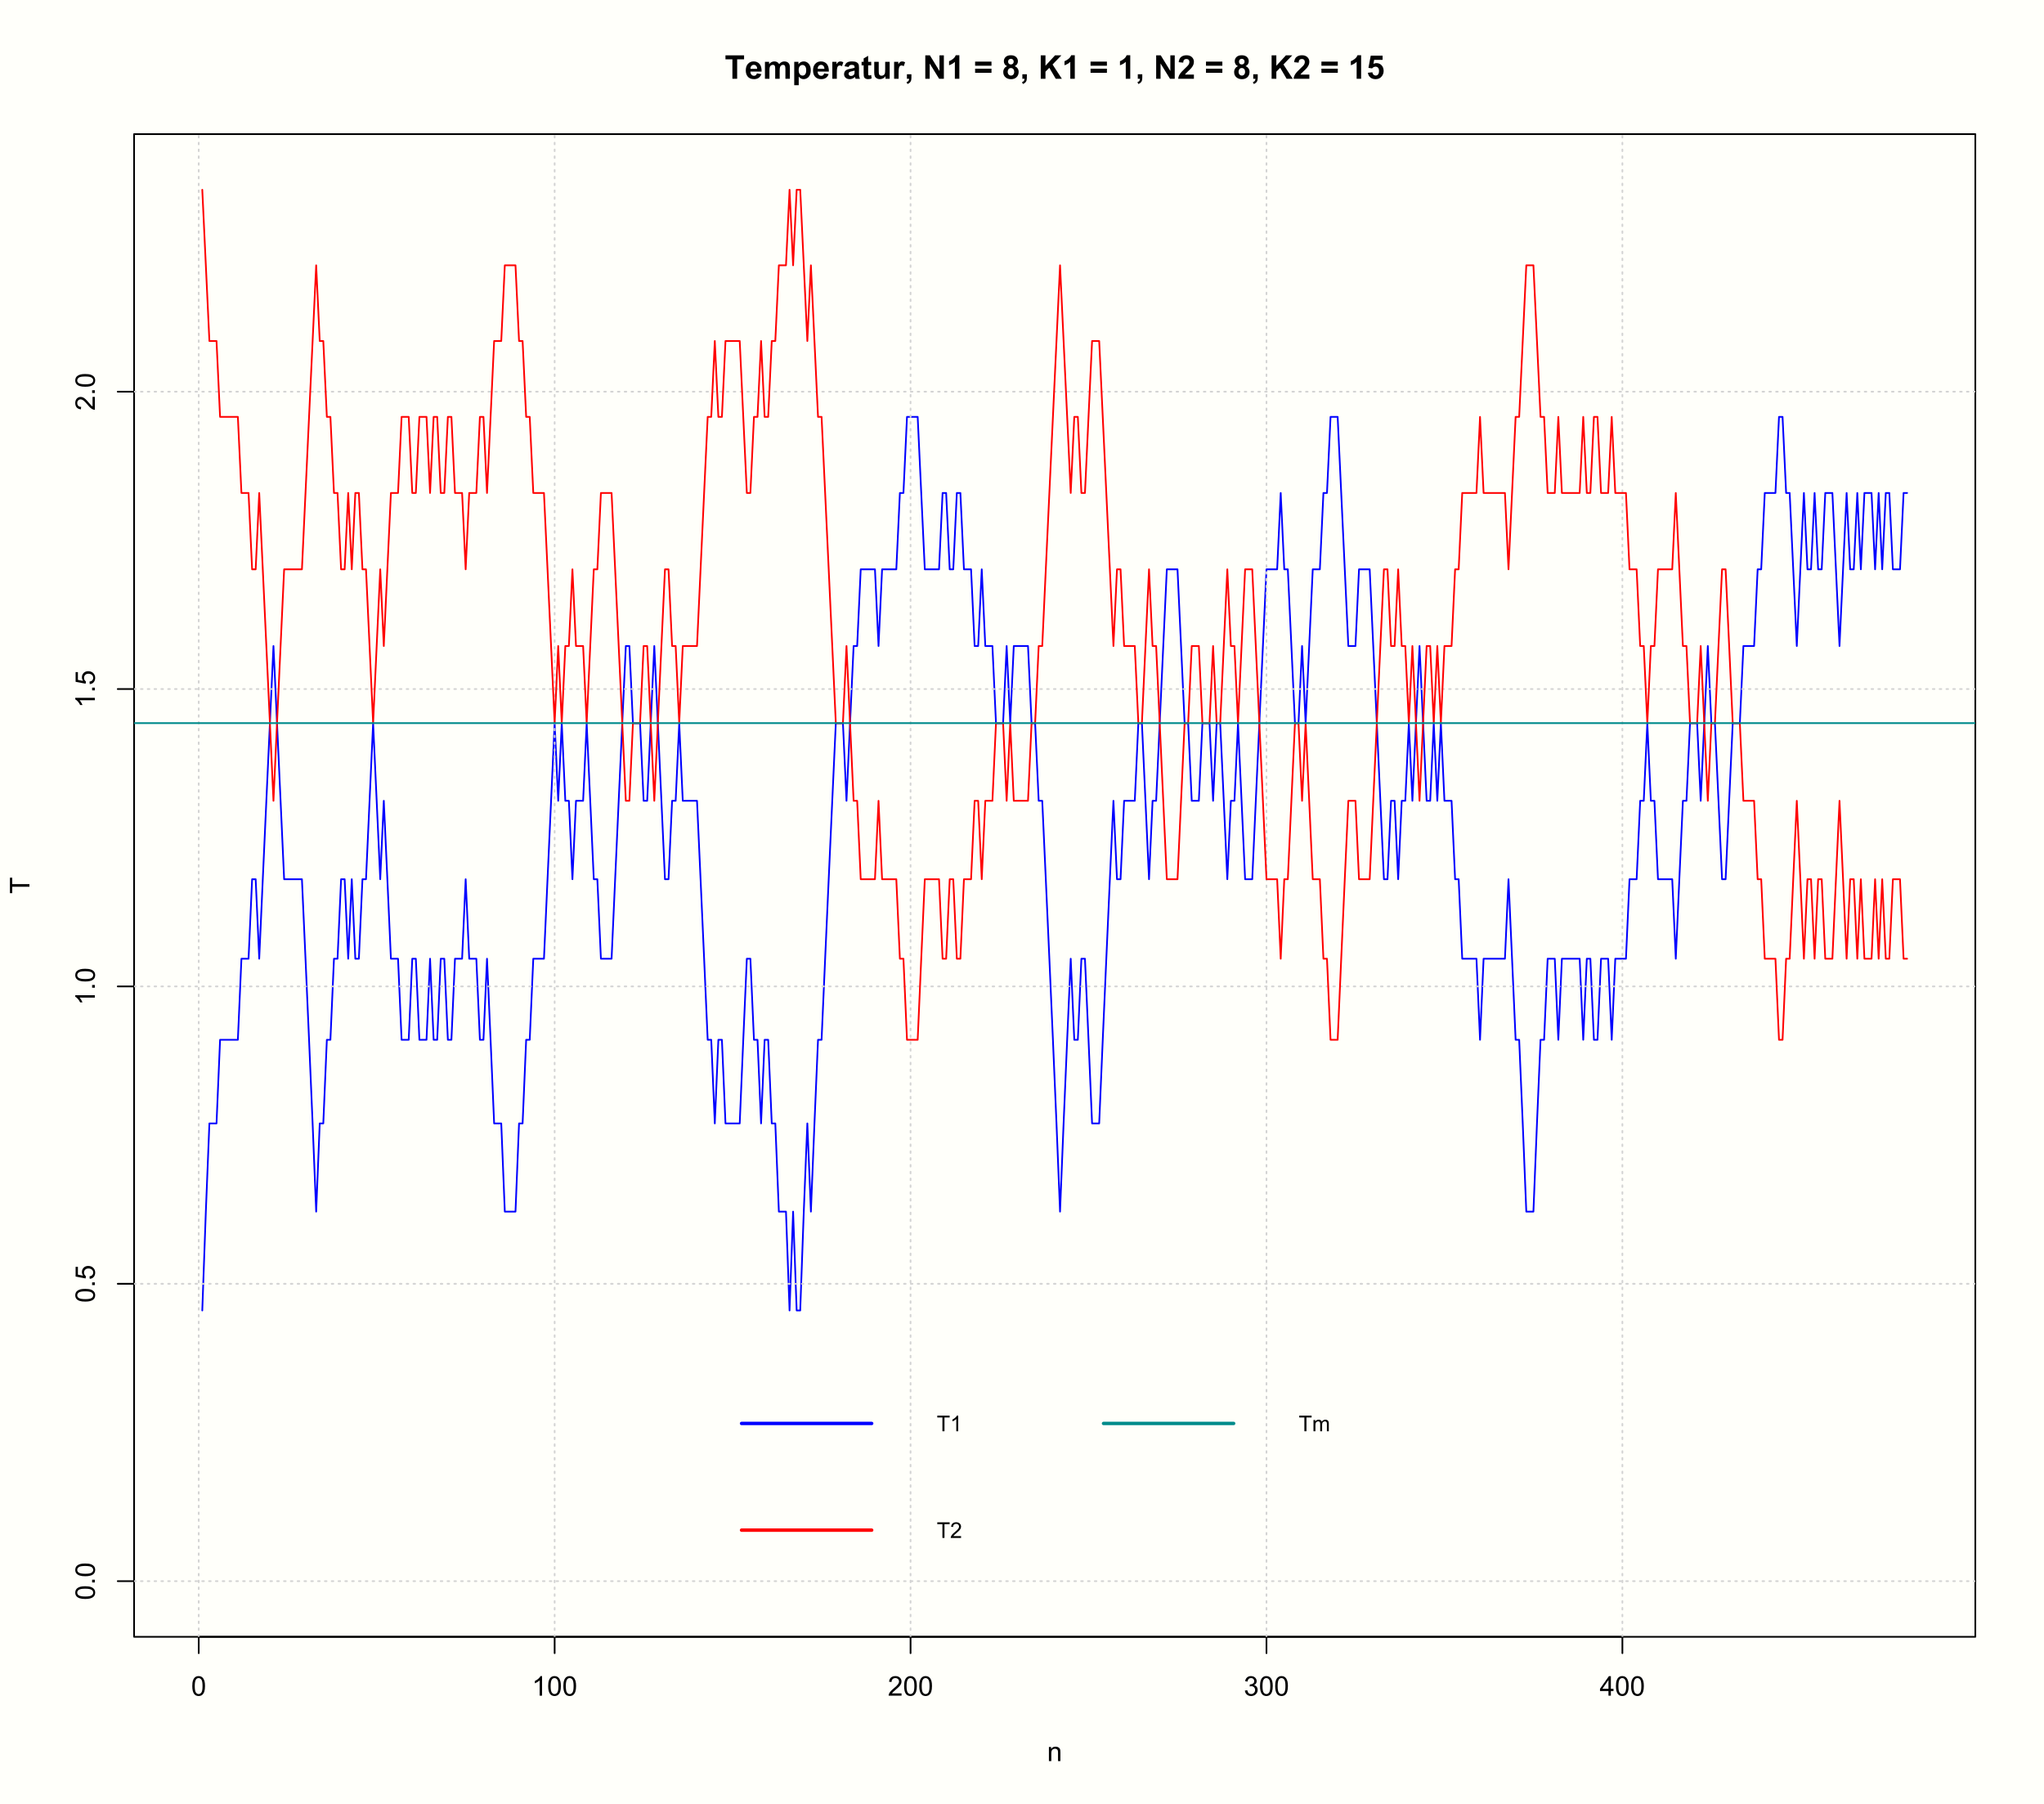 <?xml version="1.0" encoding="UTF-8"?>
<svg xmlns="http://www.w3.org/2000/svg" xmlns:xlink="http://www.w3.org/1999/xlink" width="900pt" height="794pt" viewBox="0 0 900 794" version="1.1">
<defs>
<g>
<symbol overflow="visible" id="glyph0-0">
<path style="stroke:none;" d="M 1.5 0 L 1.5 -7.5 L 7.5 -7.5 L 7.5 0 Z M 1.688 -0.188 L 7.312 -0.188 L 7.312 -7.312 L 1.688 -7.312 Z M 1.688 -0.188 "/>
</symbol>
<symbol overflow="visible" id="glyph0-1">
<path style="stroke:none;" d="M 0.5 -4.234 C 0.496 -5.246 0.602 -6.062 0.812 -6.688 C 1.02 -7.305 1.328 -7.785 1.742 -8.121 C 2.148 -8.457 2.668 -8.625 3.297 -8.625 C 3.758 -8.625 4.164 -8.531 4.512 -8.348 C 4.855 -8.16 5.141 -7.891 5.371 -7.543 C 5.594 -7.191 5.773 -6.766 5.906 -6.266 C 6.035 -5.762 6.098 -5.086 6.102 -4.234 C 6.098 -3.227 5.996 -2.414 5.789 -1.797 C 5.578 -1.176 5.266 -0.695 4.859 -0.359 C 4.445 -0.02 3.926 0.145 3.297 0.148 C 2.465 0.145 1.816 -0.148 1.348 -0.742 C 0.781 -1.457 0.496 -2.621 0.5 -4.234 Z M 1.582 -4.234 C 1.582 -2.824 1.746 -1.887 2.074 -1.418 C 2.402 -0.949 2.809 -0.715 3.297 -0.719 C 3.777 -0.715 4.184 -0.949 4.52 -1.422 C 4.848 -1.887 5.016 -2.824 5.016 -4.234 C 5.016 -5.648 4.848 -6.59 4.52 -7.055 C 4.184 -7.516 3.773 -7.746 3.289 -7.75 C 2.801 -7.746 2.414 -7.543 2.125 -7.137 C 1.762 -6.613 1.582 -5.645 1.582 -4.234 Z M 1.582 -4.234 "/>
</symbol>
<symbol overflow="visible" id="glyph0-2">
<path style="stroke:none;" d="M 4.469 0 L 3.414 0 L 3.414 -6.719 C 3.16 -6.477 2.828 -6.234 2.414 -5.996 C 2 -5.75 1.629 -5.57 1.305 -5.449 L 1.305 -6.469 C 1.895 -6.742 2.41 -7.078 2.852 -7.477 C 3.293 -7.871 3.605 -8.254 3.789 -8.625 L 4.469 -8.625 Z M 4.469 0 "/>
</symbol>
<symbol overflow="visible" id="glyph0-3">
<path style="stroke:none;" d="M 6.039 -1.016 L 6.039 0 L 0.363 0 C 0.355 -0.254 0.395 -0.496 0.484 -0.734 C 0.629 -1.117 0.859 -1.5 1.18 -1.875 C 1.492 -2.25 1.953 -2.684 2.562 -3.176 C 3.492 -3.941 4.125 -4.547 4.453 -4.992 C 4.781 -5.438 4.945 -5.859 4.945 -6.266 C 4.945 -6.68 4.793 -7.031 4.496 -7.32 C 4.191 -7.602 3.805 -7.746 3.328 -7.75 C 2.82 -7.746 2.414 -7.594 2.109 -7.293 C 1.805 -6.984 1.648 -6.562 1.648 -6.031 L 0.562 -6.141 C 0.633 -6.945 0.91 -7.559 1.398 -7.988 C 1.879 -8.41 2.531 -8.625 3.352 -8.625 C 4.172 -8.625 4.824 -8.395 5.309 -7.938 C 5.789 -7.48 6.027 -6.914 6.031 -6.242 C 6.027 -5.895 5.957 -5.559 5.82 -5.227 C 5.676 -4.891 5.441 -4.539 5.117 -4.176 C 4.789 -3.805 4.25 -3.301 3.492 -2.664 C 2.859 -2.129 2.453 -1.77 2.273 -1.582 C 2.094 -1.395 1.945 -1.203 1.828 -1.016 Z M 6.039 -1.016 "/>
</symbol>
<symbol overflow="visible" id="glyph0-4">
<path style="stroke:none;" d="M 0.504 -2.266 L 1.559 -2.406 C 1.68 -1.809 1.883 -1.379 2.176 -1.113 C 2.465 -0.848 2.82 -0.715 3.242 -0.719 C 3.734 -0.715 4.152 -0.887 4.496 -1.234 C 4.832 -1.574 5.004 -2 5.008 -2.516 C 5.004 -2.996 4.848 -3.395 4.535 -3.711 C 4.219 -4.023 3.816 -4.184 3.328 -4.184 C 3.129 -4.184 2.879 -4.145 2.586 -4.066 L 2.703 -4.992 C 2.766 -4.984 2.824 -4.98 2.871 -4.98 C 3.32 -4.98 3.723 -5.098 4.086 -5.332 C 4.441 -5.566 4.621 -5.926 4.625 -6.414 C 4.621 -6.801 4.492 -7.121 4.23 -7.375 C 3.965 -7.629 3.625 -7.758 3.219 -7.758 C 2.805 -7.758 2.465 -7.629 2.191 -7.371 C 1.918 -7.113 1.742 -6.727 1.664 -6.211 L 0.609 -6.398 C 0.738 -7.105 1.031 -7.652 1.488 -8.043 C 1.941 -8.43 2.508 -8.625 3.195 -8.625 C 3.66 -8.625 4.094 -8.523 4.488 -8.324 C 4.879 -8.121 5.18 -7.848 5.391 -7.5 C 5.602 -7.148 5.707 -6.777 5.707 -6.391 C 5.707 -6.02 5.605 -5.684 5.406 -5.379 C 5.207 -5.074 4.914 -4.832 4.523 -4.652 C 5.031 -4.535 5.426 -4.289 5.707 -3.922 C 5.988 -3.547 6.129 -3.086 6.129 -2.539 C 6.129 -1.785 5.855 -1.148 5.309 -0.629 C 4.762 -0.105 4.07 0.152 3.234 0.152 C 2.477 0.152 1.848 -0.07 1.355 -0.52 C 0.855 -0.969 0.574 -1.551 0.504 -2.266 Z M 0.504 -2.266 "/>
</symbol>
<symbol overflow="visible" id="glyph0-5">
<path style="stroke:none;" d="M 3.879 0 L 3.879 -2.055 L 0.152 -2.055 L 0.152 -3.023 L 4.07 -8.59 L 4.934 -8.59 L 4.934 -3.023 L 6.094 -3.023 L 6.094 -2.055 L 4.934 -2.055 L 4.934 0 Z M 3.879 -3.023 L 3.879 -6.898 L 1.188 -3.023 Z M 3.879 -3.023 "/>
</symbol>
<symbol overflow="visible" id="glyph0-6">
<path style="stroke:none;" d="M 0.789 0 L 0.789 -6.223 L 1.742 -6.223 L 1.742 -5.336 C 2.195 -6.02 2.855 -6.363 3.719 -6.363 C 4.09 -6.363 4.434 -6.293 4.754 -6.16 C 5.066 -6.023 5.305 -5.848 5.461 -5.633 C 5.617 -5.41 5.727 -5.152 5.789 -4.852 C 5.828 -4.656 5.848 -4.312 5.848 -3.828 L 5.848 0 L 4.793 0 L 4.793 -3.785 C 4.793 -4.215 4.75 -4.535 4.668 -4.75 C 4.586 -4.961 4.441 -5.129 4.234 -5.258 C 4.023 -5.383 3.777 -5.449 3.5 -5.449 C 3.047 -5.449 2.66 -5.305 2.332 -5.02 C 2.004 -4.734 1.84 -4.195 1.844 -3.398 L 1.844 0 Z M 0.789 0 "/>
</symbol>
<symbol overflow="visible" id="glyph1-0">
<path style="stroke:none;" d="M 0 -1.5 L -7.5 -1.5 L -7.5 -7.5 L 0 -7.5 Z M -0.188 -1.688 L -0.188 -7.312 L -7.312 -7.312 L -7.312 -1.688 Z M -0.188 -1.688 "/>
</symbol>
<symbol overflow="visible" id="glyph1-1">
<path style="stroke:none;" d="M -4.234 -0.5 C -5.246 -0.496 -6.062 -0.602 -6.688 -0.812 C -7.305 -1.02 -7.785 -1.328 -8.121 -1.742 C -8.457 -2.152 -8.625 -2.672 -8.625 -3.301 C -8.625 -3.758 -8.531 -4.164 -8.348 -4.512 C -8.16 -4.859 -7.891 -5.145 -7.543 -5.371 C -7.191 -5.594 -6.766 -5.773 -6.266 -5.906 C -5.762 -6.035 -5.086 -6.098 -4.234 -6.102 C -3.223 -6.098 -2.41 -5.996 -1.793 -5.789 C -1.176 -5.578 -0.695 -5.266 -0.359 -4.859 C -0.02 -4.445 0.145 -3.926 0.148 -3.297 C 0.145 -2.465 -0.148 -1.816 -0.742 -1.348 C -1.457 -0.781 -2.621 -0.496 -4.234 -0.5 Z M -4.234 -1.582 C -2.824 -1.582 -1.887 -1.746 -1.418 -2.074 C -0.949 -2.402 -0.715 -2.809 -0.719 -3.297 C -0.715 -3.777 -0.949 -4.184 -1.422 -4.52 C -1.887 -4.848 -2.824 -5.016 -4.234 -5.016 C -5.648 -5.016 -6.59 -4.848 -7.055 -4.52 C -7.516 -4.188 -7.746 -3.777 -7.75 -3.289 C -7.746 -2.801 -7.543 -2.414 -7.137 -2.129 C -6.613 -1.762 -5.645 -1.582 -4.234 -1.582 Z M -4.234 -1.582 "/>
</symbol>
<symbol overflow="visible" id="glyph1-2">
<path style="stroke:none;" d="M 0 -1.09 L -1.203 -1.09 L -1.199 -2.289 L 0 -2.289 Z M 0 -1.09 "/>
</symbol>
<symbol overflow="visible" id="glyph1-3">
<path style="stroke:none;" d="M -2.25 -0.5 L -2.344 -1.605 C -1.805 -1.684 -1.398 -1.871 -1.125 -2.176 C -0.852 -2.473 -0.715 -2.836 -0.719 -3.258 C -0.715 -3.766 -0.906 -4.195 -1.293 -4.547 C -1.672 -4.898 -2.18 -5.074 -2.816 -5.074 C -3.414 -5.074 -3.891 -4.902 -4.242 -4.566 C -4.59 -4.227 -4.762 -3.785 -4.766 -3.242 C -4.762 -2.898 -4.684 -2.594 -4.531 -2.32 C -4.375 -2.047 -4.176 -1.832 -3.93 -1.676 L -4.062 -0.688 L -8.473 -1.52 L -8.473 -5.789 L -7.465 -5.789 L -7.465 -2.363 L -5.156 -1.898 C -5.516 -2.414 -5.695 -2.953 -5.695 -3.523 C -5.695 -4.27 -5.434 -4.902 -4.914 -5.422 C -4.395 -5.934 -3.727 -6.191 -2.91 -6.195 C -2.133 -6.191 -1.461 -5.965 -0.895 -5.516 C -0.199 -4.961 0.145 -4.211 0.148 -3.258 C 0.145 -2.477 -0.07 -1.836 -0.508 -1.344 C -0.941 -0.848 -1.523 -0.566 -2.25 -0.5 Z M -2.25 -0.5 "/>
</symbol>
<symbol overflow="visible" id="glyph1-4">
<path style="stroke:none;" d="M 0 -4.469 L 0 -3.414 L -6.719 -3.418 C -6.477 -3.16 -6.234 -2.828 -5.996 -2.418 C -5.75 -2.004 -5.57 -1.633 -5.449 -1.309 L -6.469 -1.309 C -6.742 -1.895 -7.078 -2.41 -7.477 -2.852 C -7.871 -3.293 -8.254 -3.605 -8.625 -3.793 L -8.625 -4.473 Z M 0 -4.469 "/>
</symbol>
<symbol overflow="visible" id="glyph1-5">
<path style="stroke:none;" d="M -1.012 -6.039 L 0 -6.039 L 0 -0.363 C -0.254 -0.355 -0.496 -0.395 -0.734 -0.488 C -1.117 -0.629 -1.5 -0.859 -1.875 -1.18 C -2.25 -1.496 -2.684 -1.957 -3.176 -2.562 C -3.941 -3.492 -4.547 -4.125 -4.992 -4.453 C -5.438 -4.781 -5.859 -4.945 -6.266 -4.945 C -6.68 -4.945 -7.031 -4.793 -7.32 -4.496 C -7.602 -4.195 -7.746 -3.809 -7.75 -3.328 C -7.746 -2.82 -7.594 -2.414 -7.293 -2.109 C -6.984 -1.805 -6.562 -1.648 -6.031 -1.648 L -6.141 -0.562 C -6.945 -0.637 -7.559 -0.914 -7.988 -1.402 C -8.41 -1.883 -8.625 -2.535 -8.625 -3.352 C -8.625 -4.176 -8.395 -4.828 -7.938 -5.309 C -7.48 -5.789 -6.914 -6.027 -6.242 -6.031 C -5.895 -6.027 -5.559 -5.957 -5.227 -5.82 C -4.891 -5.676 -4.539 -5.441 -4.176 -5.117 C -3.805 -4.789 -3.301 -4.25 -2.664 -3.492 C -2.129 -2.859 -1.77 -2.453 -1.582 -2.273 C -1.395 -2.094 -1.203 -1.945 -1.012 -1.828 Z M -1.012 -6.039 "/>
</symbol>
<symbol overflow="visible" id="glyph1-6">
<path style="stroke:none;" d="M 0 -3.109 L -7.578 -3.113 L -7.578 -0.281 L -8.59 -0.281 L -8.59 -7.09 L -7.578 -7.09 L -7.578 -4.25 L 0 -4.25 Z M 0 -3.109 "/>
</symbol>
<symbol overflow="visible" id="glyph2-0">
<path style="stroke:none;" d="M 1.801 0 L 1.801 -9 L 9 -9 L 9 0 Z M 2.023 -0.227 L 8.773 -0.227 L 8.773 -8.773 L 2.023 -8.773 Z M 2.023 -0.227 "/>
</symbol>
<symbol overflow="visible" id="glyph2-1">
<path style="stroke:none;" d="M 3.367 0 L 3.367 -8.562 L 0.309 -8.562 L 0.309 -10.309 L 8.5 -10.309 L 8.5 -8.562 L 5.449 -8.562 L 5.449 0 Z M 3.367 0 "/>
</symbol>
<symbol overflow="visible" id="glyph2-2">
<path style="stroke:none;" d="M 5.359 -2.375 L 7.328 -2.047 C 7.07 -1.32 6.668 -0.773 6.125 -0.398 C 5.578 -0.023 4.898 0.164 4.078 0.168 C 2.777 0.164 1.816 -0.258 1.195 -1.105 C 0.703 -1.781 0.457 -2.637 0.457 -3.676 C 0.457 -4.91 0.777 -5.883 1.426 -6.586 C 2.07 -7.285 2.891 -7.633 3.883 -7.637 C 4.988 -7.633 5.863 -7.266 6.508 -6.535 C 7.148 -5.797 7.457 -4.676 7.434 -3.164 L 2.48 -3.164 C 2.492 -2.578 2.652 -2.121 2.961 -1.797 C 3.262 -1.469 3.641 -1.305 4.098 -1.309 C 4.402 -1.305 4.664 -1.391 4.879 -1.559 C 5.086 -1.727 5.246 -1.996 5.359 -2.375 Z M 5.469 -4.375 C 5.453 -4.941 5.309 -5.375 5.027 -5.676 C 4.746 -5.973 4.402 -6.121 4 -6.125 C 3.566 -6.121 3.211 -5.965 2.934 -5.652 C 2.648 -5.336 2.508 -4.91 2.516 -4.375 Z M 5.469 -4.375 "/>
</symbol>
<symbol overflow="visible" id="glyph2-3">
<path style="stroke:none;" d="M 0.887 -7.469 L 2.707 -7.469 L 2.707 -6.449 C 3.355 -7.238 4.129 -7.633 5.035 -7.637 C 5.508 -7.633 5.922 -7.535 6.277 -7.34 C 6.625 -7.141 6.914 -6.844 7.145 -6.449 C 7.469 -6.844 7.824 -7.141 8.203 -7.34 C 8.582 -7.535 8.988 -7.633 9.422 -7.637 C 9.969 -7.633 10.43 -7.523 10.812 -7.301 C 11.188 -7.078 11.473 -6.75 11.664 -6.32 C 11.797 -6 11.863 -5.484 11.867 -4.773 L 11.867 0 L 9.895 0 L 9.895 -4.27 C 9.891 -5.008 9.82 -5.484 9.688 -5.703 C 9.5 -5.98 9.219 -6.121 8.844 -6.125 C 8.562 -6.121 8.305 -6.039 8.062 -5.871 C 7.82 -5.699 7.645 -5.449 7.535 -5.129 C 7.426 -4.801 7.371 -4.289 7.375 -3.586 L 7.375 0 L 5.398 0 L 5.398 -4.094 C 5.395 -4.816 5.359 -5.285 5.293 -5.5 C 5.219 -5.707 5.109 -5.863 4.965 -5.969 C 4.816 -6.07 4.617 -6.121 4.367 -6.125 C 4.059 -6.121 3.785 -6.039 3.543 -5.879 C 3.297 -5.711 3.121 -5.477 3.02 -5.168 C 2.91 -4.855 2.859 -4.34 2.863 -3.629 L 2.863 0 L 0.887 0 Z M 0.887 -7.469 "/>
</symbol>
<symbol overflow="visible" id="glyph2-4">
<path style="stroke:none;" d="M 0.977 -7.469 L 2.82 -7.469 L 2.82 -6.371 C 3.055 -6.742 3.379 -7.047 3.789 -7.285 C 4.195 -7.516 4.648 -7.633 5.148 -7.637 C 6.012 -7.633 6.746 -7.293 7.355 -6.617 C 7.957 -5.934 8.262 -4.988 8.262 -3.777 C 8.262 -2.527 7.957 -1.559 7.348 -0.867 C 6.738 -0.18 6 0.164 5.133 0.168 C 4.719 0.164 4.344 0.086 4.012 -0.078 C 3.672 -0.238 3.32 -0.52 2.953 -0.922 L 2.953 2.84 L 0.977 2.84 Z M 2.934 -3.859 C 2.93 -3.02 3.094 -2.398 3.43 -2 C 3.758 -1.594 4.164 -1.395 4.648 -1.398 C 5.102 -1.395 5.484 -1.578 5.793 -1.949 C 6.094 -2.316 6.246 -2.922 6.25 -3.762 C 6.246 -4.543 6.09 -5.121 5.777 -5.504 C 5.465 -5.879 5.074 -6.07 4.613 -6.074 C 4.125 -6.07 3.727 -5.883 3.41 -5.516 C 3.09 -5.141 2.93 -4.59 2.934 -3.859 Z M 2.934 -3.859 "/>
</symbol>
<symbol overflow="visible" id="glyph2-5">
<path style="stroke:none;" d="M 2.926 0 L 0.949 0 L 0.949 -7.469 L 2.785 -7.469 L 2.785 -6.406 C 3.094 -6.902 3.375 -7.234 3.629 -7.395 C 3.879 -7.555 4.164 -7.633 4.484 -7.637 C 4.93 -7.633 5.363 -7.508 5.785 -7.262 L 5.176 -5.539 C 4.84 -5.75 4.531 -5.859 4.246 -5.863 C 3.969 -5.859 3.734 -5.781 3.543 -5.633 C 3.348 -5.477 3.195 -5.203 3.09 -4.809 C 2.977 -4.406 2.922 -3.57 2.926 -2.305 Z M 2.926 0 "/>
</symbol>
<symbol overflow="visible" id="glyph2-6">
<path style="stroke:none;" d="M 2.512 -5.188 L 0.719 -5.512 C 0.918 -6.23 1.266 -6.766 1.758 -7.113 C 2.25 -7.461 2.98 -7.633 3.953 -7.637 C 4.832 -7.633 5.488 -7.531 5.918 -7.324 C 6.348 -7.113 6.648 -6.848 6.828 -6.527 C 7 -6.207 7.09 -5.617 7.094 -4.762 L 7.074 -2.453 C 7.07 -1.793 7.102 -1.309 7.168 -1 C 7.227 -0.688 7.348 -0.355 7.523 0 L 5.57 0 C 5.516 -0.129 5.453 -0.32 5.379 -0.582 C 5.344 -0.695 5.32 -0.773 5.309 -0.816 C 4.969 -0.484 4.605 -0.238 4.223 -0.078 C 3.836 0.086 3.426 0.164 2.996 0.168 C 2.223 0.164 1.617 -0.043 1.176 -0.457 C 0.73 -0.871 0.508 -1.398 0.512 -2.039 C 0.508 -2.461 0.609 -2.836 0.812 -3.168 C 1.012 -3.496 1.293 -3.75 1.66 -3.926 C 2.02 -4.102 2.547 -4.254 3.234 -4.387 C 4.156 -4.559 4.793 -4.719 5.152 -4.871 L 5.152 -5.07 C 5.148 -5.445 5.055 -5.719 4.871 -5.883 C 4.68 -6.043 4.328 -6.121 3.812 -6.125 C 3.457 -6.121 3.184 -6.055 2.988 -5.918 C 2.789 -5.777 2.629 -5.531 2.512 -5.188 Z M 5.152 -3.586 C 4.895 -3.5 4.496 -3.398 3.949 -3.285 C 3.402 -3.164 3.043 -3.047 2.875 -2.938 C 2.613 -2.75 2.484 -2.52 2.488 -2.242 C 2.484 -1.965 2.586 -1.727 2.797 -1.523 C 3 -1.32 3.266 -1.219 3.586 -1.223 C 3.941 -1.219 4.281 -1.336 4.605 -1.574 C 4.844 -1.75 5 -1.969 5.078 -2.23 C 5.125 -2.395 5.148 -2.715 5.152 -3.191 Z M 5.152 -3.586 "/>
</symbol>
<symbol overflow="visible" id="glyph2-7">
<path style="stroke:none;" d="M 4.457 -7.469 L 4.457 -5.891 L 3.109 -5.891 L 3.109 -2.883 C 3.105 -2.273 3.117 -1.918 3.145 -1.816 C 3.168 -1.715 3.227 -1.629 3.32 -1.566 C 3.41 -1.496 3.523 -1.465 3.656 -1.469 C 3.836 -1.465 4.098 -1.527 4.449 -1.66 L 4.621 -0.125 C 4.156 0.07 3.637 0.164 3.059 0.168 C 2.699 0.164 2.375 0.105 2.094 -0.012 C 1.805 -0.129 1.598 -0.281 1.465 -0.473 C 1.332 -0.66 1.238 -0.918 1.188 -1.246 C 1.145 -1.473 1.125 -1.938 1.125 -2.637 L 1.125 -5.891 L 0.219 -5.891 L 0.219 -7.469 L 1.125 -7.469 L 1.125 -8.949 L 3.109 -10.105 L 3.109 -7.469 Z M 4.457 -7.469 "/>
</symbol>
<symbol overflow="visible" id="glyph2-8">
<path style="stroke:none;" d="M 5.949 0 L 5.949 -1.117 C 5.672 -0.715 5.316 -0.402 4.875 -0.176 C 4.43 0.051 3.961 0.164 3.473 0.168 C 2.969 0.164 2.52 0.059 2.125 -0.16 C 1.723 -0.379 1.434 -0.691 1.258 -1.09 C 1.078 -1.488 0.988 -2.039 0.992 -2.742 L 0.992 -7.469 L 2.969 -7.469 L 2.969 -4.035 C 2.965 -2.984 3 -2.34 3.074 -2.105 C 3.145 -1.863 3.277 -1.676 3.473 -1.543 C 3.664 -1.402 3.906 -1.336 4.203 -1.336 C 4.539 -1.336 4.844 -1.426 5.109 -1.613 C 5.375 -1.793 5.559 -2.023 5.66 -2.301 C 5.758 -2.574 5.805 -3.246 5.809 -4.316 L 5.809 -7.469 L 7.785 -7.469 L 7.785 0 Z M 5.949 0 "/>
</symbol>
<symbol overflow="visible" id="glyph2-9">
<path style="stroke:none;" d="M 0.984 -1.977 L 2.961 -1.977 L 2.961 -0.562 C 2.957 0.008 2.91 0.457 2.812 0.789 C 2.711 1.117 2.523 1.414 2.254 1.68 C 1.977 1.941 1.629 2.148 1.211 2.301 L 0.824 1.484 C 1.219 1.348 1.5 1.168 1.672 0.941 C 1.836 0.711 1.926 0.398 1.941 0 L 0.984 0 Z M 0.984 -1.977 "/>
</symbol>
<symbol overflow="visible" id="glyph2-10">
<path style="stroke:none;" d=""/>
</symbol>
<symbol overflow="visible" id="glyph2-11">
<path style="stroke:none;" d="M 1.07 0 L 1.07 -10.309 L 3.094 -10.309 L 7.312 -3.426 L 7.312 -10.309 L 9.246 -10.309 L 9.246 0 L 7.156 0 L 3.004 -6.723 L 3.004 0 Z M 1.07 0 "/>
</symbol>
<symbol overflow="visible" id="glyph2-12">
<path style="stroke:none;" d="M 5.668 0 L 3.691 0 L 3.691 -7.445 C 2.969 -6.77 2.117 -6.27 1.141 -5.949 L 1.141 -7.742 C 1.652 -7.906 2.211 -8.227 2.82 -8.699 C 3.422 -9.168 3.836 -9.719 4.062 -10.352 L 5.668 -10.352 Z M 5.668 0 "/>
</symbol>
<symbol overflow="visible" id="glyph2-13">
<path style="stroke:none;" d="M 0.598 -5.738 L 0.598 -7.551 L 7.805 -7.551 L 7.805 -5.738 Z M 0.598 -2.617 L 0.598 -4.438 L 7.805 -4.438 L 7.805 -2.617 Z M 0.598 -2.617 "/>
</symbol>
<symbol overflow="visible" id="glyph2-14">
<path style="stroke:none;" d="M 2.305 -5.562 C 1.789 -5.773 1.418 -6.07 1.191 -6.449 C 0.957 -6.824 0.844 -7.238 0.844 -7.691 C 0.844 -8.457 1.109 -9.094 1.648 -9.598 C 2.18 -10.098 2.945 -10.348 3.938 -10.352 C 4.914 -10.348 5.672 -10.098 6.219 -9.598 C 6.758 -9.094 7.031 -8.457 7.031 -7.691 C 7.031 -7.211 6.906 -6.785 6.656 -6.414 C 6.406 -6.039 6.055 -5.754 5.609 -5.562 C 6.18 -5.328 6.617 -4.992 6.914 -4.555 C 7.211 -4.109 7.359 -3.602 7.363 -3.031 C 7.359 -2.074 7.055 -1.301 6.449 -0.707 C 5.84 -0.113 5.031 0.18 4.027 0.184 C 3.086 0.18 2.309 -0.062 1.688 -0.555 C 0.949 -1.133 0.578 -1.93 0.582 -2.945 C 0.578 -3.5 0.719 -4.012 0.996 -4.48 C 1.273 -4.945 1.707 -5.305 2.305 -5.562 Z M 2.715 -7.551 C 2.711 -7.156 2.824 -6.848 3.047 -6.629 C 3.27 -6.406 3.566 -6.297 3.938 -6.301 C 4.312 -6.297 4.609 -6.41 4.836 -6.633 C 5.059 -6.855 5.172 -7.164 5.176 -7.559 C 5.172 -7.926 5.062 -8.219 4.84 -8.445 C 4.617 -8.664 4.32 -8.777 3.957 -8.781 C 3.574 -8.777 3.273 -8.664 3.051 -8.441 C 2.824 -8.215 2.711 -7.918 2.715 -7.551 Z M 2.531 -3.137 C 2.531 -2.59 2.668 -2.168 2.949 -1.863 C 3.223 -1.559 3.57 -1.406 3.992 -1.406 C 4.398 -1.406 4.738 -1.551 5.004 -1.844 C 5.27 -2.137 5.402 -2.559 5.406 -3.113 C 5.402 -3.594 5.266 -3.984 4.996 -4.277 C 4.723 -4.57 4.379 -4.715 3.965 -4.719 C 3.48 -4.715 3.121 -4.551 2.887 -4.219 C 2.648 -3.883 2.531 -3.52 2.531 -3.137 Z M 2.531 -3.137 "/>
</symbol>
<symbol overflow="visible" id="glyph2-15">
<path style="stroke:none;" d="M 1.074 0 L 1.074 -10.309 L 3.156 -10.309 L 3.156 -5.73 L 7.363 -10.309 L 10.16 -10.309 L 6.277 -6.293 L 10.371 0 L 7.68 0 L 4.844 -4.836 L 3.156 -3.113 L 3.156 0 Z M 1.074 0 "/>
</symbol>
<symbol overflow="visible" id="glyph2-16">
<path style="stroke:none;" d="M 7.285 -1.836 L 7.285 0 L 0.359 0 C 0.43 -0.691 0.656 -1.348 1.035 -1.969 C 1.406 -2.59 2.145 -3.414 3.254 -4.445 C 4.141 -5.27 4.688 -5.832 4.895 -6.133 C 5.16 -6.535 5.297 -6.938 5.301 -7.34 C 5.297 -7.777 5.18 -8.117 4.945 -8.355 C 4.707 -8.59 4.379 -8.707 3.965 -8.711 C 3.551 -8.707 3.223 -8.582 2.98 -8.336 C 2.734 -8.086 2.594 -7.676 2.559 -7.102 L 0.59 -7.297 C 0.703 -8.383 1.07 -9.164 1.691 -9.641 C 2.309 -10.109 3.082 -10.348 4.016 -10.352 C 5.027 -10.348 5.828 -10.074 6.41 -9.527 C 6.992 -8.977 7.281 -8.293 7.285 -7.48 C 7.281 -7.016 7.199 -6.574 7.035 -6.156 C 6.867 -5.734 6.602 -5.293 6.242 -4.836 C 6 -4.527 5.57 -4.09 4.949 -3.52 C 4.324 -2.945 3.93 -2.566 3.766 -2.383 C 3.598 -2.191 3.461 -2.008 3.359 -1.836 Z M 7.285 -1.836 "/>
</symbol>
<symbol overflow="visible" id="glyph2-17">
<path style="stroke:none;" d="M 0.641 -2.652 L 2.609 -2.855 C 2.66 -2.406 2.828 -2.055 3.105 -1.797 C 3.383 -1.535 3.699 -1.406 4.062 -1.406 C 4.473 -1.406 4.824 -1.57 5.109 -1.906 C 5.395 -2.238 5.535 -2.746 5.539 -3.426 C 5.535 -4.055 5.395 -4.527 5.113 -4.848 C 4.828 -5.16 4.461 -5.32 4.008 -5.324 C 3.438 -5.32 2.926 -5.07 2.48 -4.57 L 0.879 -4.801 L 1.891 -10.168 L 7.117 -10.168 L 7.117 -8.316 L 3.391 -8.316 L 3.078 -6.566 C 3.516 -6.785 3.969 -6.895 4.43 -6.898 C 5.305 -6.895 6.047 -6.578 6.66 -5.941 C 7.266 -5.301 7.57 -4.473 7.574 -3.461 C 7.57 -2.609 7.324 -1.852 6.836 -1.188 C 6.16 -0.277 5.23 0.176 4.043 0.176 C 3.09 0.176 2.312 -0.078 1.715 -0.59 C 1.113 -1.098 0.754 -1.785 0.641 -2.652 Z M 0.641 -2.652 "/>
</symbol>
<symbol overflow="visible" id="glyph3-0">
<path style="stroke:none;" d="M 1.199 0 L 1.199 -6 L 6 -6 L 6 0 Z M 1.352 -0.148 L 5.852 -0.148 L 5.852 -5.852 L 1.352 -5.852 Z M 1.352 -0.148 "/>
</symbol>
<symbol overflow="visible" id="glyph3-1">
<path style="stroke:none;" d="M 2.488 0 L 2.488 -6.062 L 0.227 -6.062 L 0.227 -6.871 L 5.672 -6.871 L 5.672 -6.062 L 3.398 -6.062 L 3.398 0 Z M 2.488 0 "/>
</symbol>
<symbol overflow="visible" id="glyph3-2">
<path style="stroke:none;" d="M 3.578 0 L 2.734 0 L 2.734 -5.375 C 2.527 -5.18 2.262 -4.988 1.934 -4.793 C 1.602 -4.598 1.305 -4.453 1.047 -4.359 L 1.047 -5.176 C 1.516 -5.395 1.926 -5.664 2.281 -5.98 C 2.633 -6.293 2.883 -6.598 3.031 -6.898 L 3.578 -6.898 Z M 3.578 0 "/>
</symbol>
<symbol overflow="visible" id="glyph3-3">
<path style="stroke:none;" d="M 4.832 -0.812 L 4.832 0 L 0.289 0 C 0.281 -0.203 0.316 -0.398 0.391 -0.586 C 0.504 -0.895 0.688 -1.199 0.945 -1.5 C 1.195 -1.797 1.562 -2.141 2.047 -2.539 C 2.789 -3.148 3.297 -3.637 3.562 -3.996 C 3.824 -4.352 3.953 -4.688 3.957 -5.012 C 3.953 -5.34 3.836 -5.621 3.598 -5.855 C 3.355 -6.082 3.043 -6.199 2.664 -6.203 C 2.254 -6.199 1.93 -6.078 1.688 -5.836 C 1.441 -5.59 1.316 -5.25 1.316 -4.824 L 0.449 -4.914 C 0.508 -5.559 0.73 -6.051 1.121 -6.391 C 1.504 -6.727 2.023 -6.895 2.68 -6.898 C 3.336 -6.895 3.859 -6.715 4.246 -6.352 C 4.629 -5.984 4.82 -5.531 4.824 -4.992 C 4.82 -4.715 4.766 -4.441 4.652 -4.18 C 4.539 -3.91 4.352 -3.633 4.094 -3.34 C 3.832 -3.047 3.398 -2.645 2.793 -2.133 C 2.285 -1.707 1.961 -1.418 1.816 -1.266 C 1.672 -1.113 1.551 -0.961 1.461 -0.812 Z M 4.832 -0.812 "/>
</symbol>
<symbol overflow="visible" id="glyph3-4">
<path style="stroke:none;" d="M 0.633 0 L 0.633 -4.977 L 1.387 -4.977 L 1.387 -4.281 C 1.539 -4.52 1.746 -4.715 2.008 -4.867 C 2.266 -5.012 2.562 -5.086 2.898 -5.09 C 3.262 -5.086 3.562 -5.008 3.801 -4.859 C 4.035 -4.703 4.203 -4.492 4.305 -4.219 C 4.695 -4.797 5.207 -5.086 5.84 -5.09 C 6.332 -5.086 6.711 -4.949 6.98 -4.68 C 7.242 -4.402 7.375 -3.98 7.379 -3.418 L 7.379 0 L 6.539 0 L 6.539 -3.137 C 6.539 -3.469 6.512 -3.711 6.457 -3.863 C 6.402 -4.008 6.301 -4.129 6.16 -4.223 C 6.012 -4.312 5.844 -4.359 5.652 -4.359 C 5.301 -4.359 5.012 -4.242 4.781 -4.008 C 4.547 -3.773 4.43 -3.398 4.434 -2.891 L 4.434 0 L 3.59 0 L 3.59 -3.234 C 3.586 -3.609 3.516 -3.891 3.383 -4.078 C 3.242 -4.266 3.02 -4.359 2.711 -4.359 C 2.469 -4.359 2.25 -4.297 2.051 -4.172 C 1.848 -4.047 1.699 -3.863 1.613 -3.621 C 1.52 -3.379 1.477 -3.031 1.477 -2.582 L 1.477 0 Z M 0.633 0 "/>
</symbol>
</g>
<clipPath id="clip1">
  <path d="M 87 59.039 L 88 59.039 L 88 720.559 L 87 720.559 Z M 87 59.039 "/>
</clipPath>
<clipPath id="clip2">
  <path d="M 243 59.039 L 245 59.039 L 245 720.559 L 243 720.559 Z M 243 59.039 "/>
</clipPath>
<clipPath id="clip3">
  <path d="M 400 59.039 L 402 59.039 L 402 720.559 L 400 720.559 Z M 400 59.039 "/>
</clipPath>
<clipPath id="clip4">
  <path d="M 557 59.039 L 559 59.039 L 559 720.559 L 557 720.559 Z M 557 59.039 "/>
</clipPath>
<clipPath id="clip5">
  <path d="M 713 59.039 L 715 59.039 L 715 720.559 L 713 720.559 Z M 713 59.039 "/>
</clipPath>
<clipPath id="clip6">
  <path d="M 59.039 695 L 869.758 695 L 869.758 697 L 59.039 697 Z M 59.039 695 "/>
</clipPath>
<clipPath id="clip7">
  <path d="M 59.039 564 L 869.758 564 L 869.758 566 L 59.039 566 Z M 59.039 564 "/>
</clipPath>
<clipPath id="clip8">
  <path d="M 59.039 433 L 869.758 433 L 869.758 435 L 59.039 435 Z M 59.039 433 "/>
</clipPath>
<clipPath id="clip9">
  <path d="M 59.039 302 L 869.758 302 L 869.758 304 L 59.039 304 Z M 59.039 302 "/>
</clipPath>
<clipPath id="clip10">
  <path d="M 59.039 172 L 869.758 172 L 869.758 173 L 59.039 173 Z M 59.039 172 "/>
</clipPath>
<clipPath id="clip11">
  <path d="M 59.039 317 L 869.758 317 L 869.758 319 L 59.039 319 Z M 59.039 317 "/>
</clipPath>
</defs>
<g id="surface1">
<rect x="0" y="0" width="900" height="794" style="fill:rgb(100%,100%,98.039%);fill-opacity:1;stroke:none;"/>
<path style="fill:none;stroke-width:0.75;stroke-linecap:round;stroke-linejoin:round;stroke:rgb(0%,0%,100%);stroke-opacity:1;stroke-miterlimit:10;" d="M 89.066 576.902 L 90.633 533.383 L 92.199 494.551 L 95.336 494.551 L 96.902 457.742 L 104.738 457.742 L 106.305 422.051 L 109.441 422.051 L 111.008 387.055 L 112.574 387.055 L 114.141 422.051 L 115.707 387.055 L 117.277 352.531 L 118.844 318.336 L 120.41 284.391 L 121.977 318.336 L 123.543 352.531 L 125.109 387.055 L 132.945 387.055 L 134.516 422.051 L 136.082 457.742 L 137.648 494.551 L 139.215 533.383 L 140.781 494.551 L 142.352 494.551 L 143.918 457.742 L 145.484 457.742 L 147.051 422.051 L 148.617 422.051 L 150.188 387.055 L 151.754 387.055 L 153.32 422.051 L 154.887 387.055 L 156.453 422.051 L 158.02 422.051 L 159.59 387.055 L 161.156 387.055 L 162.723 352.531 L 164.289 318.336 L 165.855 352.531 L 167.426 387.055 L 168.992 352.531 L 170.559 387.055 L 172.125 422.051 L 175.262 422.051 L 176.828 457.742 L 179.961 457.742 L 181.527 422.051 L 183.098 422.051 L 184.664 457.742 L 187.797 457.742 L 189.363 422.051 L 190.934 457.742 L 192.5 457.742 L 194.066 422.051 L 195.633 422.051 L 197.199 457.742 L 198.766 457.742 L 200.336 422.051 L 203.469 422.051 L 205.035 387.055 L 206.602 422.051 L 209.738 422.051 L 211.305 457.742 L 212.871 457.742 L 214.438 422.051 L 216.008 457.742 L 217.574 494.551 L 220.707 494.551 L 222.273 533.383 L 226.977 533.383 L 228.543 494.551 L 230.109 494.551 L 231.676 457.742 L 233.246 457.742 L 234.812 422.051 L 239.512 422.051 L 241.082 387.055 L 242.648 352.531 L 244.215 318.336 L 245.781 352.531 L 247.348 318.336 L 248.918 352.531 L 250.484 352.531 L 252.051 387.055 L 253.617 352.531 L 256.754 352.531 L 258.32 318.336 L 259.887 352.531 L 261.453 387.055 L 263.02 387.055 L 264.59 422.051 L 269.289 422.051 L 270.855 387.055 L 272.422 352.531 L 273.992 318.336 L 275.559 284.391 L 277.125 284.391 L 278.691 318.336 L 281.828 318.336 L 283.395 352.531 L 284.961 352.531 L 286.527 318.336 L 288.094 284.391 L 289.664 318.336 L 291.23 352.531 L 292.797 387.055 L 294.363 387.055 L 295.93 352.531 L 297.5 352.531 L 299.066 318.336 L 300.633 352.531 L 306.902 352.531 L 308.469 387.055 L 310.035 422.051 L 311.602 457.742 L 313.168 457.742 L 314.738 494.551 L 316.305 457.742 L 317.871 457.742 L 319.438 494.551 L 325.707 494.551 L 327.273 457.742 L 328.84 422.051 L 330.41 422.051 L 331.977 457.742 L 333.543 457.742 L 335.109 494.551 L 336.676 457.742 L 338.242 457.742 L 339.812 494.551 L 341.379 494.551 L 342.945 533.383 L 346.078 533.383 L 347.648 576.902 L 349.215 533.383 L 350.781 576.902 L 352.348 576.902 L 353.914 533.383 L 355.484 494.551 L 357.051 533.383 L 358.617 494.551 L 360.184 457.742 L 361.75 457.742 L 363.32 422.051 L 364.887 387.055 L 366.453 352.531 L 368.02 318.336 L 371.156 318.336 L 372.723 352.531 L 374.289 318.336 L 375.855 284.391 L 377.422 284.391 L 378.988 250.629 L 385.258 250.629 L 386.824 284.391 L 388.395 250.629 L 394.66 250.629 L 396.23 217.016 L 397.797 217.016 L 399.363 183.523 L 404.066 183.523 L 405.633 217.016 L 407.199 250.629 L 413.469 250.629 L 415.035 217.016 L 416.602 217.016 L 418.168 250.629 L 419.734 250.629 L 421.305 217.016 L 422.871 217.016 L 424.438 250.629 L 427.57 250.629 L 429.141 284.391 L 430.707 284.391 L 432.273 250.629 L 433.84 284.391 L 436.977 284.391 L 438.543 318.336 L 441.676 318.336 L 443.242 284.391 L 444.812 318.336 L 446.379 284.391 L 452.645 284.391 L 454.215 318.336 L 455.781 318.336 L 457.348 352.531 L 458.914 352.531 L 460.48 387.055 L 462.051 422.051 L 463.617 457.742 L 465.184 494.551 L 466.75 533.383 L 468.316 494.551 L 469.887 457.742 L 471.453 422.051 L 473.02 457.742 L 474.586 457.742 L 476.152 422.051 L 477.723 422.051 L 479.289 457.742 L 480.855 494.551 L 483.988 494.551 L 485.555 457.742 L 487.125 422.051 L 488.691 387.055 L 490.258 352.531 L 491.824 387.055 L 493.391 387.055 L 494.961 352.531 L 499.66 352.531 L 501.227 318.336 L 502.797 318.336 L 504.363 352.531 L 505.93 387.055 L 507.496 352.531 L 509.062 352.531 L 510.633 318.336 L 512.199 284.391 L 513.766 250.629 L 518.469 250.629 L 520.035 284.391 L 521.602 318.336 L 523.168 318.336 L 524.734 352.531 L 527.871 352.531 L 529.438 318.336 L 532.57 318.336 L 534.137 352.531 L 535.707 318.336 L 537.273 318.336 L 538.84 352.531 L 540.406 387.055 L 541.973 352.531 L 543.543 352.531 L 545.109 318.336 L 546.676 352.531 L 548.242 387.055 L 551.379 387.055 L 552.945 352.531 L 554.512 318.336 L 556.078 284.391 L 557.645 250.629 L 562.348 250.629 L 563.914 217.016 L 565.48 250.629 L 567.047 250.629 L 568.617 284.391 L 570.184 318.336 L 571.75 318.336 L 573.316 284.391 L 574.883 318.336 L 576.453 284.391 L 578.02 250.629 L 581.152 250.629 L 582.719 217.016 L 584.289 217.016 L 585.855 183.523 L 588.988 183.523 L 590.555 217.016 L 592.121 250.629 L 593.691 284.391 L 596.824 284.391 L 598.391 250.629 L 603.094 250.629 L 604.66 284.391 L 606.227 318.336 L 607.793 352.531 L 609.363 387.055 L 610.93 387.055 L 612.496 352.531 L 614.062 352.531 L 615.629 387.055 L 617.199 352.531 L 618.766 352.531 L 620.332 318.336 L 621.898 352.531 L 623.465 318.336 L 625.035 284.391 L 626.602 318.336 L 628.168 352.531 L 629.734 352.531 L 631.301 318.336 L 632.867 352.531 L 634.438 318.336 L 636.004 352.531 L 639.137 352.531 L 640.703 387.055 L 642.273 387.055 L 643.84 422.051 L 650.109 422.051 L 651.676 457.742 L 653.242 422.051 L 662.645 422.051 L 664.211 387.055 L 665.777 422.051 L 667.348 457.742 L 668.914 457.742 L 670.48 494.551 L 672.047 533.383 L 675.184 533.383 L 676.75 494.551 L 678.316 457.742 L 679.883 457.742 L 681.449 422.051 L 684.586 422.051 L 686.152 457.742 L 687.719 422.051 L 695.555 422.051 L 697.121 457.742 L 698.691 422.051 L 700.258 422.051 L 701.824 457.742 L 703.391 457.742 L 704.957 422.051 L 708.094 422.051 L 709.66 457.742 L 711.227 422.051 L 715.93 422.051 L 717.496 387.055 L 720.629 387.055 L 722.195 352.531 L 723.766 352.531 L 725.332 318.336 L 726.898 352.531 L 728.465 352.531 L 730.031 387.055 L 736.301 387.055 L 737.867 422.051 L 739.434 387.055 L 741.004 352.531 L 742.57 352.531 L 744.137 318.336 L 747.27 318.336 L 748.84 352.531 L 750.406 318.336 L 751.973 284.391 L 753.539 318.336 L 755.105 318.336 L 756.676 352.531 L 758.242 387.055 L 759.809 387.055 L 761.375 352.531 L 762.941 318.336 L 766.078 318.336 L 767.645 284.391 L 772.348 284.391 L 773.914 250.629 L 775.48 250.629 L 777.047 217.016 L 781.75 217.016 L 783.316 183.523 L 784.883 183.523 L 786.449 217.016 L 788.016 217.016 L 789.586 250.629 L 791.152 284.391 L 792.719 250.629 L 794.285 217.016 L 795.852 250.629 L 797.422 250.629 L 798.988 217.016 L 800.555 250.629 L 802.121 250.629 L 803.688 217.016 L 806.824 217.016 L 808.391 250.629 L 809.957 284.391 L 811.523 250.629 L 813.09 217.016 L 814.66 250.629 L 816.227 250.629 L 817.793 217.016 L 819.359 250.629 L 820.926 217.016 L 824.062 217.016 L 825.629 250.629 L 827.195 217.016 L 828.762 250.629 L 830.332 217.016 L 831.898 217.016 L 833.465 250.629 L 836.598 250.629 L 838.168 217.016 L 839.734 217.016 "/>
<path style="fill:none;stroke-width:0.75;stroke-linecap:round;stroke-linejoin:round;stroke:rgb(0%,0%,0%);stroke-opacity:1;stroke-miterlimit:10;" d="M 87.5 720.559 L 714.359 720.559 "/>
<path style="fill:none;stroke-width:0.75;stroke-linecap:round;stroke-linejoin:round;stroke:rgb(0%,0%,0%);stroke-opacity:1;stroke-miterlimit:10;" d="M 87.5 720.559 L 87.5 727.762 "/>
<path style="fill:none;stroke-width:0.75;stroke-linecap:round;stroke-linejoin:round;stroke:rgb(0%,0%,0%);stroke-opacity:1;stroke-miterlimit:10;" d="M 244.215 720.559 L 244.215 727.762 "/>
<path style="fill:none;stroke-width:0.75;stroke-linecap:round;stroke-linejoin:round;stroke:rgb(0%,0%,0%);stroke-opacity:1;stroke-miterlimit:10;" d="M 400.93 720.559 L 400.93 727.762 "/>
<path style="fill:none;stroke-width:0.75;stroke-linecap:round;stroke-linejoin:round;stroke:rgb(0%,0%,0%);stroke-opacity:1;stroke-miterlimit:10;" d="M 557.645 720.559 L 557.645 727.762 "/>
<path style="fill:none;stroke-width:0.75;stroke-linecap:round;stroke-linejoin:round;stroke:rgb(0%,0%,0%);stroke-opacity:1;stroke-miterlimit:10;" d="M 714.359 720.559 L 714.359 727.762 "/>
<g style="fill:rgb(0%,0%,0%);fill-opacity:1;">
  <use xlink:href="#glyph0-1" x="84.164" y="746.48"/>
</g>
<g style="fill:rgb(0%,0%,0%);fill-opacity:1;">
  <use xlink:href="#glyph0-2" x="234.203" y="746.48"/>
  <use xlink:href="#glyph0-1" x="240.877" y="746.48"/>
  <use xlink:href="#glyph0-1" x="247.551" y="746.48"/>
</g>
<g style="fill:rgb(0%,0%,0%);fill-opacity:1;">
  <use xlink:href="#glyph0-3" x="390.918" y="746.48"/>
  <use xlink:href="#glyph0-1" x="397.592" y="746.48"/>
  <use xlink:href="#glyph0-1" x="404.266" y="746.48"/>
</g>
<g style="fill:rgb(0%,0%,0%);fill-opacity:1;">
  <use xlink:href="#glyph0-4" x="547.633" y="746.48"/>
  <use xlink:href="#glyph0-1" x="554.307" y="746.48"/>
  <use xlink:href="#glyph0-1" x="560.98" y="746.48"/>
</g>
<g style="fill:rgb(0%,0%,0%);fill-opacity:1;">
  <use xlink:href="#glyph0-5" x="704.348" y="746.48"/>
  <use xlink:href="#glyph0-1" x="711.021" y="746.48"/>
  <use xlink:href="#glyph0-1" x="717.695" y="746.48"/>
</g>
<path style="fill:none;stroke-width:0.75;stroke-linecap:round;stroke-linejoin:round;stroke:rgb(0%,0%,0%);stroke-opacity:1;stroke-miterlimit:10;" d="M 59.039 696.059 L 59.039 172.426 "/>
<path style="fill:none;stroke-width:0.75;stroke-linecap:round;stroke-linejoin:round;stroke:rgb(0%,0%,0%);stroke-opacity:1;stroke-miterlimit:10;" d="M 59.039 696.059 L 51.84 696.059 "/>
<path style="fill:none;stroke-width:0.75;stroke-linecap:round;stroke-linejoin:round;stroke:rgb(0%,0%,0%);stroke-opacity:1;stroke-miterlimit:10;" d="M 59.039 565.152 L 51.84 565.152 "/>
<path style="fill:none;stroke-width:0.75;stroke-linecap:round;stroke-linejoin:round;stroke:rgb(0%,0%,0%);stroke-opacity:1;stroke-miterlimit:10;" d="M 59.039 434.242 L 51.84 434.242 "/>
<path style="fill:none;stroke-width:0.75;stroke-linecap:round;stroke-linejoin:round;stroke:rgb(0%,0%,0%);stroke-opacity:1;stroke-miterlimit:10;" d="M 59.039 303.332 L 51.84 303.332 "/>
<path style="fill:none;stroke-width:0.75;stroke-linecap:round;stroke-linejoin:round;stroke:rgb(0%,0%,0%);stroke-opacity:1;stroke-miterlimit:10;" d="M 59.039 172.426 L 51.84 172.426 "/>
<g style="fill:rgb(0%,0%,0%);fill-opacity:1;">
  <use xlink:href="#glyph1-1" x="41.762" y="704.398"/>
  <use xlink:href="#glyph1-2" x="41.762" y="697.725"/>
  <use xlink:href="#glyph1-1" x="41.762" y="694.391"/>
</g>
<g style="fill:rgb(0%,0%,0%);fill-opacity:1;">
  <use xlink:href="#glyph1-1" x="41.762" y="573.492"/>
  <use xlink:href="#glyph1-2" x="41.762" y="566.818"/>
  <use xlink:href="#glyph1-3" x="41.762" y="563.484"/>
</g>
<g style="fill:rgb(0%,0%,0%);fill-opacity:1;">
  <use xlink:href="#glyph1-4" x="41.762" y="442.582"/>
  <use xlink:href="#glyph1-2" x="41.762" y="435.908"/>
  <use xlink:href="#glyph1-1" x="41.762" y="432.574"/>
</g>
<g style="fill:rgb(0%,0%,0%);fill-opacity:1;">
  <use xlink:href="#glyph1-4" x="41.762" y="311.672"/>
  <use xlink:href="#glyph1-2" x="41.762" y="304.998"/>
  <use xlink:href="#glyph1-3" x="41.762" y="301.664"/>
</g>
<g style="fill:rgb(0%,0%,0%);fill-opacity:1;">
  <use xlink:href="#glyph1-5" x="41.762" y="180.766"/>
  <use xlink:href="#glyph1-2" x="41.762" y="174.092"/>
  <use xlink:href="#glyph1-1" x="41.762" y="170.758"/>
</g>
<path style="fill:none;stroke-width:0.75;stroke-linecap:round;stroke-linejoin:round;stroke:rgb(0%,0%,0%);stroke-opacity:1;stroke-miterlimit:10;" d="M 59.039 720.559 L 869.762 720.559 L 869.762 59.039 L 59.039 59.039 L 59.039 720.559 "/>
<g style="fill:rgb(0%,0%,0%);fill-opacity:1;">
  <use xlink:href="#glyph2-1" x="319.125" y="34.676"/>
  <use xlink:href="#glyph2-2" x="327.921" y="34.676"/>
  <use xlink:href="#glyph2-3" x="335.93" y="34.676"/>
  <use xlink:href="#glyph2-4" x="348.734" y="34.676"/>
  <use xlink:href="#glyph2-2" x="357.53" y="34.676"/>
  <use xlink:href="#glyph2-5" x="365.538" y="34.676"/>
  <use xlink:href="#glyph2-6" x="371.142" y="34.676"/>
  <use xlink:href="#glyph2-7" x="379.151" y="34.676"/>
  <use xlink:href="#glyph2-8" x="383.946" y="34.676"/>
  <use xlink:href="#glyph2-5" x="392.742" y="34.676"/>
  <use xlink:href="#glyph2-9" x="398.346" y="34.676"/>
  <use xlink:href="#glyph2-10" x="402.347" y="34.676"/>
  <use xlink:href="#glyph2-11" x="406.348" y="34.676"/>
  <use xlink:href="#glyph2-12" x="416.747" y="34.676"/>
  <use xlink:href="#glyph2-10" x="424.755" y="34.676"/>
  <use xlink:href="#glyph2-13" x="428.756" y="34.676"/>
  <use xlink:href="#glyph2-10" x="437.166" y="34.676"/>
  <use xlink:href="#glyph2-14" x="441.166" y="34.676"/>
  <use xlink:href="#glyph2-9" x="449.175" y="34.676"/>
  <use xlink:href="#glyph2-10" x="453.176" y="34.676"/>
  <use xlink:href="#glyph2-15" x="457.177" y="34.676"/>
  <use xlink:href="#glyph2-12" x="467.576" y="34.676"/>
  <use xlink:href="#glyph2-10" x="475.584" y="34.676"/>
  <use xlink:href="#glyph2-13" x="479.585" y="34.676"/>
  <use xlink:href="#glyph2-10" x="487.995" y="34.676"/>
  <use xlink:href="#glyph2-12" x="491.995" y="34.676"/>
  <use xlink:href="#glyph2-9" x="500.004" y="34.676"/>
  <use xlink:href="#glyph2-10" x="504.005" y="34.676"/>
  <use xlink:href="#glyph2-11" x="508.005" y="34.676"/>
  <use xlink:href="#glyph2-16" x="518.405" y="34.676"/>
  <use xlink:href="#glyph2-10" x="526.413" y="34.676"/>
  <use xlink:href="#glyph2-13" x="530.414" y="34.676"/>
  <use xlink:href="#glyph2-10" x="538.823" y="34.676"/>
  <use xlink:href="#glyph2-14" x="542.824" y="34.676"/>
  <use xlink:href="#glyph2-9" x="550.833" y="34.676"/>
  <use xlink:href="#glyph2-10" x="554.834" y="34.676"/>
  <use xlink:href="#glyph2-15" x="558.834" y="34.676"/>
  <use xlink:href="#glyph2-16" x="569.234" y="34.676"/>
  <use xlink:href="#glyph2-10" x="577.242" y="34.676"/>
  <use xlink:href="#glyph2-13" x="581.243" y="34.676"/>
  <use xlink:href="#glyph2-10" x="589.652" y="34.676"/>
  <use xlink:href="#glyph2-12" x="593.653" y="34.676"/>
  <use xlink:href="#glyph2-17" x="601.662" y="34.676"/>
</g>
<g style="fill:rgb(0%,0%,0%);fill-opacity:1;">
  <use xlink:href="#glyph0-6" x="461.062" y="775.281"/>
</g>
<g style="fill:rgb(0%,0%,0%);fill-opacity:1;">
  <use xlink:href="#glyph1-6" x="12.961" y="393.465"/>
</g>
<g clip-path="url(#clip1)" clip-rule="nonzero">
<path style="fill:none;stroke-width:0.75;stroke-linecap:round;stroke-linejoin:round;stroke:rgb(82.745%,82.745%,82.745%);stroke-opacity:1;stroke-dasharray:0.75,2.25;stroke-miterlimit:10;" d="M 87.5 720.559 L 87.5 59.039 "/>
</g>
<g clip-path="url(#clip2)" clip-rule="nonzero">
<path style="fill:none;stroke-width:0.75;stroke-linecap:round;stroke-linejoin:round;stroke:rgb(82.745%,82.745%,82.745%);stroke-opacity:1;stroke-dasharray:0.75,2.25;stroke-miterlimit:10;" d="M 244.215 720.559 L 244.215 59.039 "/>
</g>
<g clip-path="url(#clip3)" clip-rule="nonzero">
<path style="fill:none;stroke-width:0.75;stroke-linecap:round;stroke-linejoin:round;stroke:rgb(82.745%,82.745%,82.745%);stroke-opacity:1;stroke-dasharray:0.75,2.25;stroke-miterlimit:10;" d="M 400.93 720.559 L 400.93 59.039 "/>
</g>
<g clip-path="url(#clip4)" clip-rule="nonzero">
<path style="fill:none;stroke-width:0.75;stroke-linecap:round;stroke-linejoin:round;stroke:rgb(82.745%,82.745%,82.745%);stroke-opacity:1;stroke-dasharray:0.75,2.25;stroke-miterlimit:10;" d="M 557.645 720.559 L 557.645 59.039 "/>
</g>
<g clip-path="url(#clip5)" clip-rule="nonzero">
<path style="fill:none;stroke-width:0.75;stroke-linecap:round;stroke-linejoin:round;stroke:rgb(82.745%,82.745%,82.745%);stroke-opacity:1;stroke-dasharray:0.75,2.25;stroke-miterlimit:10;" d="M 714.359 720.559 L 714.359 59.039 "/>
</g>
<g clip-path="url(#clip6)" clip-rule="nonzero">
<path style="fill:none;stroke-width:0.75;stroke-linecap:round;stroke-linejoin:round;stroke:rgb(82.745%,82.745%,82.745%);stroke-opacity:1;stroke-dasharray:0.75,2.25;stroke-miterlimit:10;" d="M 59.039 696.059 L 869.762 696.059 "/>
</g>
<g clip-path="url(#clip7)" clip-rule="nonzero">
<path style="fill:none;stroke-width:0.75;stroke-linecap:round;stroke-linejoin:round;stroke:rgb(82.745%,82.745%,82.745%);stroke-opacity:1;stroke-dasharray:0.75,2.25;stroke-miterlimit:10;" d="M 59.039 565.152 L 869.762 565.152 "/>
</g>
<g clip-path="url(#clip8)" clip-rule="nonzero">
<path style="fill:none;stroke-width:0.75;stroke-linecap:round;stroke-linejoin:round;stroke:rgb(82.745%,82.745%,82.745%);stroke-opacity:1;stroke-dasharray:0.75,2.25;stroke-miterlimit:10;" d="M 59.039 434.242 L 869.762 434.242 "/>
</g>
<g clip-path="url(#clip9)" clip-rule="nonzero">
<path style="fill:none;stroke-width:0.75;stroke-linecap:round;stroke-linejoin:round;stroke:rgb(82.745%,82.745%,82.745%);stroke-opacity:1;stroke-dasharray:0.75,2.25;stroke-miterlimit:10;" d="M 59.039 303.332 L 869.762 303.332 "/>
</g>
<g clip-path="url(#clip10)" clip-rule="nonzero">
<path style="fill:none;stroke-width:0.75;stroke-linecap:round;stroke-linejoin:round;stroke:rgb(82.745%,82.745%,82.745%);stroke-opacity:1;stroke-dasharray:0.75,2.25;stroke-miterlimit:10;" d="M 59.039 172.426 L 869.762 172.426 "/>
</g>
<path style="fill:none;stroke-width:0.75;stroke-linecap:round;stroke-linejoin:round;stroke:rgb(100%,0%,0%);stroke-opacity:1;stroke-miterlimit:10;" d="M 89.066 83.539 L 90.633 116.797 L 92.199 150.121 L 95.336 150.121 L 96.902 183.523 L 104.738 183.523 L 106.305 217.016 L 109.441 217.016 L 111.008 250.629 L 112.574 250.629 L 114.141 217.016 L 115.707 250.629 L 117.277 284.391 L 118.844 318.336 L 120.41 352.531 L 121.977 318.336 L 123.543 284.391 L 125.109 250.629 L 132.945 250.629 L 134.516 217.016 L 136.082 183.523 L 137.648 150.121 L 139.215 116.797 L 140.781 150.121 L 142.352 150.121 L 143.918 183.523 L 145.484 183.523 L 147.051 217.016 L 148.617 217.016 L 150.188 250.629 L 151.754 250.629 L 153.32 217.016 L 154.887 250.629 L 156.453 217.016 L 158.02 217.016 L 159.59 250.629 L 161.156 250.629 L 162.723 284.391 L 164.289 318.336 L 165.855 284.391 L 167.426 250.629 L 168.992 284.391 L 170.559 250.629 L 172.125 217.016 L 175.262 217.016 L 176.828 183.523 L 179.961 183.523 L 181.527 217.016 L 183.098 217.016 L 184.664 183.523 L 187.797 183.523 L 189.363 217.016 L 190.934 183.523 L 192.5 183.523 L 194.066 217.016 L 195.633 217.016 L 197.199 183.523 L 198.766 183.523 L 200.336 217.016 L 203.469 217.016 L 205.035 250.629 L 206.602 217.016 L 209.738 217.016 L 211.305 183.523 L 212.871 183.523 L 214.438 217.016 L 216.008 183.523 L 217.574 150.121 L 220.707 150.121 L 222.273 116.797 L 226.977 116.797 L 228.543 150.121 L 230.109 150.121 L 231.676 183.523 L 233.246 183.523 L 234.812 217.016 L 239.512 217.016 L 241.082 250.629 L 242.648 284.391 L 244.215 318.336 L 245.781 284.391 L 247.348 318.336 L 248.918 284.391 L 250.484 284.391 L 252.051 250.629 L 253.617 284.391 L 256.754 284.391 L 258.32 318.336 L 259.887 284.391 L 261.453 250.629 L 263.02 250.629 L 264.59 217.016 L 269.289 217.016 L 270.855 250.629 L 272.422 284.391 L 273.992 318.336 L 275.559 352.531 L 277.125 352.531 L 278.691 318.336 L 281.828 318.336 L 283.395 284.391 L 284.961 284.391 L 286.527 318.336 L 288.094 352.531 L 289.664 318.336 L 291.23 284.391 L 292.797 250.629 L 294.363 250.629 L 295.93 284.391 L 297.5 284.391 L 299.066 318.336 L 300.633 284.391 L 306.902 284.391 L 308.469 250.629 L 310.035 217.016 L 311.602 183.523 L 313.168 183.523 L 314.738 150.121 L 316.305 183.523 L 317.871 183.523 L 319.438 150.121 L 325.707 150.121 L 327.273 183.523 L 328.84 217.016 L 330.41 217.016 L 331.977 183.523 L 333.543 183.523 L 335.109 150.121 L 336.676 183.523 L 338.242 183.523 L 339.812 150.121 L 341.379 150.121 L 342.945 116.797 L 346.078 116.797 L 347.648 83.539 L 349.215 116.797 L 350.781 83.539 L 352.348 83.539 L 353.914 116.797 L 355.484 150.121 L 357.051 116.797 L 358.617 150.121 L 360.184 183.523 L 361.75 183.523 L 363.32 217.016 L 364.887 250.629 L 366.453 284.391 L 368.02 318.336 L 371.156 318.336 L 372.723 284.391 L 374.289 318.336 L 375.855 352.531 L 377.422 352.531 L 378.988 387.055 L 385.258 387.055 L 386.824 352.531 L 388.395 387.055 L 394.66 387.055 L 396.23 422.051 L 397.797 422.051 L 399.363 457.742 L 404.066 457.742 L 405.633 422.051 L 407.199 387.055 L 413.469 387.055 L 415.035 422.051 L 416.602 422.051 L 418.168 387.055 L 419.734 387.055 L 421.305 422.051 L 422.871 422.051 L 424.438 387.055 L 427.57 387.055 L 429.141 352.531 L 430.707 352.531 L 432.273 387.055 L 433.84 352.531 L 436.977 352.531 L 438.543 318.336 L 441.676 318.336 L 443.242 352.531 L 444.812 318.336 L 446.379 352.531 L 452.645 352.531 L 454.215 318.336 L 455.781 318.336 L 457.348 284.391 L 458.914 284.391 L 460.48 250.629 L 462.051 217.016 L 463.617 183.523 L 465.184 150.121 L 466.75 116.797 L 468.316 150.121 L 469.887 183.523 L 471.453 217.016 L 473.02 183.523 L 474.586 183.523 L 476.152 217.016 L 477.723 217.016 L 479.289 183.523 L 480.855 150.121 L 483.988 150.121 L 485.555 183.523 L 487.125 217.016 L 488.691 250.629 L 490.258 284.391 L 491.824 250.629 L 493.391 250.629 L 494.961 284.391 L 499.66 284.391 L 501.227 318.336 L 502.797 318.336 L 504.363 284.391 L 505.93 250.629 L 507.496 284.391 L 509.062 284.391 L 510.633 318.336 L 512.199 352.531 L 513.766 387.055 L 518.469 387.055 L 520.035 352.531 L 521.602 318.336 L 523.168 318.336 L 524.734 284.391 L 527.871 284.391 L 529.438 318.336 L 532.57 318.336 L 534.137 284.391 L 535.707 318.336 L 537.273 318.336 L 538.84 284.391 L 540.406 250.629 L 541.973 284.391 L 543.543 284.391 L 545.109 318.336 L 546.676 284.391 L 548.242 250.629 L 551.379 250.629 L 552.945 284.391 L 554.512 318.336 L 556.078 352.531 L 557.645 387.055 L 562.348 387.055 L 563.914 422.051 L 565.48 387.055 L 567.047 387.055 L 568.617 352.531 L 570.184 318.336 L 571.75 318.336 L 573.316 352.531 L 574.883 318.336 L 576.453 352.531 L 578.02 387.055 L 581.152 387.055 L 582.719 422.051 L 584.289 422.051 L 585.855 457.742 L 588.988 457.742 L 590.555 422.051 L 592.121 387.055 L 593.691 352.531 L 596.824 352.531 L 598.391 387.055 L 603.094 387.055 L 604.66 352.531 L 606.227 318.336 L 607.793 284.391 L 609.363 250.629 L 610.93 250.629 L 612.496 284.391 L 614.062 284.391 L 615.629 250.629 L 617.199 284.391 L 618.766 284.391 L 620.332 318.336 L 621.898 284.391 L 623.465 318.336 L 625.035 352.531 L 626.602 318.336 L 628.168 284.391 L 629.734 284.391 L 631.301 318.336 L 632.867 284.391 L 634.438 318.336 L 636.004 284.391 L 639.137 284.391 L 640.703 250.629 L 642.273 250.629 L 643.84 217.016 L 650.109 217.016 L 651.676 183.523 L 653.242 217.016 L 662.645 217.016 L 664.211 250.629 L 665.777 217.016 L 667.348 183.523 L 668.914 183.523 L 670.48 150.121 L 672.047 116.797 L 675.184 116.797 L 676.75 150.121 L 678.316 183.523 L 679.883 183.523 L 681.449 217.016 L 684.586 217.016 L 686.152 183.523 L 687.719 217.016 L 695.555 217.016 L 697.121 183.523 L 698.691 217.016 L 700.258 217.016 L 701.824 183.523 L 703.391 183.523 L 704.957 217.016 L 708.094 217.016 L 709.66 183.523 L 711.227 217.016 L 715.93 217.016 L 717.496 250.629 L 720.629 250.629 L 722.195 284.391 L 723.766 284.391 L 725.332 318.336 L 726.898 284.391 L 728.465 284.391 L 730.031 250.629 L 736.301 250.629 L 737.867 217.016 L 739.434 250.629 L 741.004 284.391 L 742.57 284.391 L 744.137 318.336 L 747.27 318.336 L 748.84 284.391 L 750.406 318.336 L 751.973 352.531 L 753.539 318.336 L 755.105 318.336 L 756.676 284.391 L 758.242 250.629 L 759.809 250.629 L 761.375 284.391 L 762.941 318.336 L 766.078 318.336 L 767.645 352.531 L 772.348 352.531 L 773.914 387.055 L 775.48 387.055 L 777.047 422.051 L 781.75 422.051 L 783.316 457.742 L 784.883 457.742 L 786.449 422.051 L 788.016 422.051 L 789.586 387.055 L 791.152 352.531 L 792.719 387.055 L 794.285 422.051 L 795.852 387.055 L 797.422 387.055 L 798.988 422.051 L 800.555 387.055 L 802.121 387.055 L 803.688 422.051 L 806.824 422.051 L 808.391 387.055 L 809.957 352.531 L 811.523 387.055 L 813.09 422.051 L 814.66 387.055 L 816.227 387.055 L 817.793 422.051 L 819.359 387.055 L 820.926 422.051 L 824.062 422.051 L 825.629 387.055 L 827.195 422.051 L 828.762 387.055 L 830.332 422.051 L 831.898 422.051 L 833.465 387.055 L 836.598 387.055 L 838.168 422.051 L 839.734 422.051 "/>
<g clip-path="url(#clip11)" clip-rule="nonzero">
<path style="fill:none;stroke-width:0.75;stroke-linecap:round;stroke-linejoin:round;stroke:rgb(0%,54.51%,54.51%);stroke-opacity:1;stroke-miterlimit:10;" d="M 59.039 318.336 L 869.762 318.336 "/>
</g>
<path style="fill:none;stroke-width:1.5;stroke-linecap:round;stroke-linejoin:round;stroke:rgb(0%,0%,100%);stroke-opacity:1;stroke-miterlimit:10;" d="M 326.512 626.633 L 383.816 626.633 "/>
<path style="fill:none;stroke-width:1.5;stroke-linecap:round;stroke-linejoin:round;stroke:rgb(100%,0%,0%);stroke-opacity:1;stroke-miterlimit:10;" d="M 326.512 673.598 L 383.816 673.598 "/>
<path style="fill:none;stroke-width:1.5;stroke-linecap:round;stroke-linejoin:round;stroke:rgb(0%,54.51%,54.51%);stroke-opacity:1;stroke-miterlimit:10;" d="M 485.891 626.633 L 543.195 626.633 "/>
<g style="fill:rgb(0%,0%,0%);fill-opacity:1;">
  <use xlink:href="#glyph3-1" x="412.469" y="630.07"/>
  <use xlink:href="#glyph3-2" x="418.333" y="630.07"/>
</g>
<g style="fill:rgb(0%,0%,0%);fill-opacity:1;">
  <use xlink:href="#glyph3-1" x="412.469" y="677.031"/>
  <use xlink:href="#glyph3-3" x="418.333" y="677.031"/>
</g>
<g style="fill:rgb(0%,0%,0%);fill-opacity:1;">
  <use xlink:href="#glyph3-1" x="571.848" y="630.07"/>
  <use xlink:href="#glyph3-4" x="577.712" y="630.07"/>
</g>
</g>
</svg>

